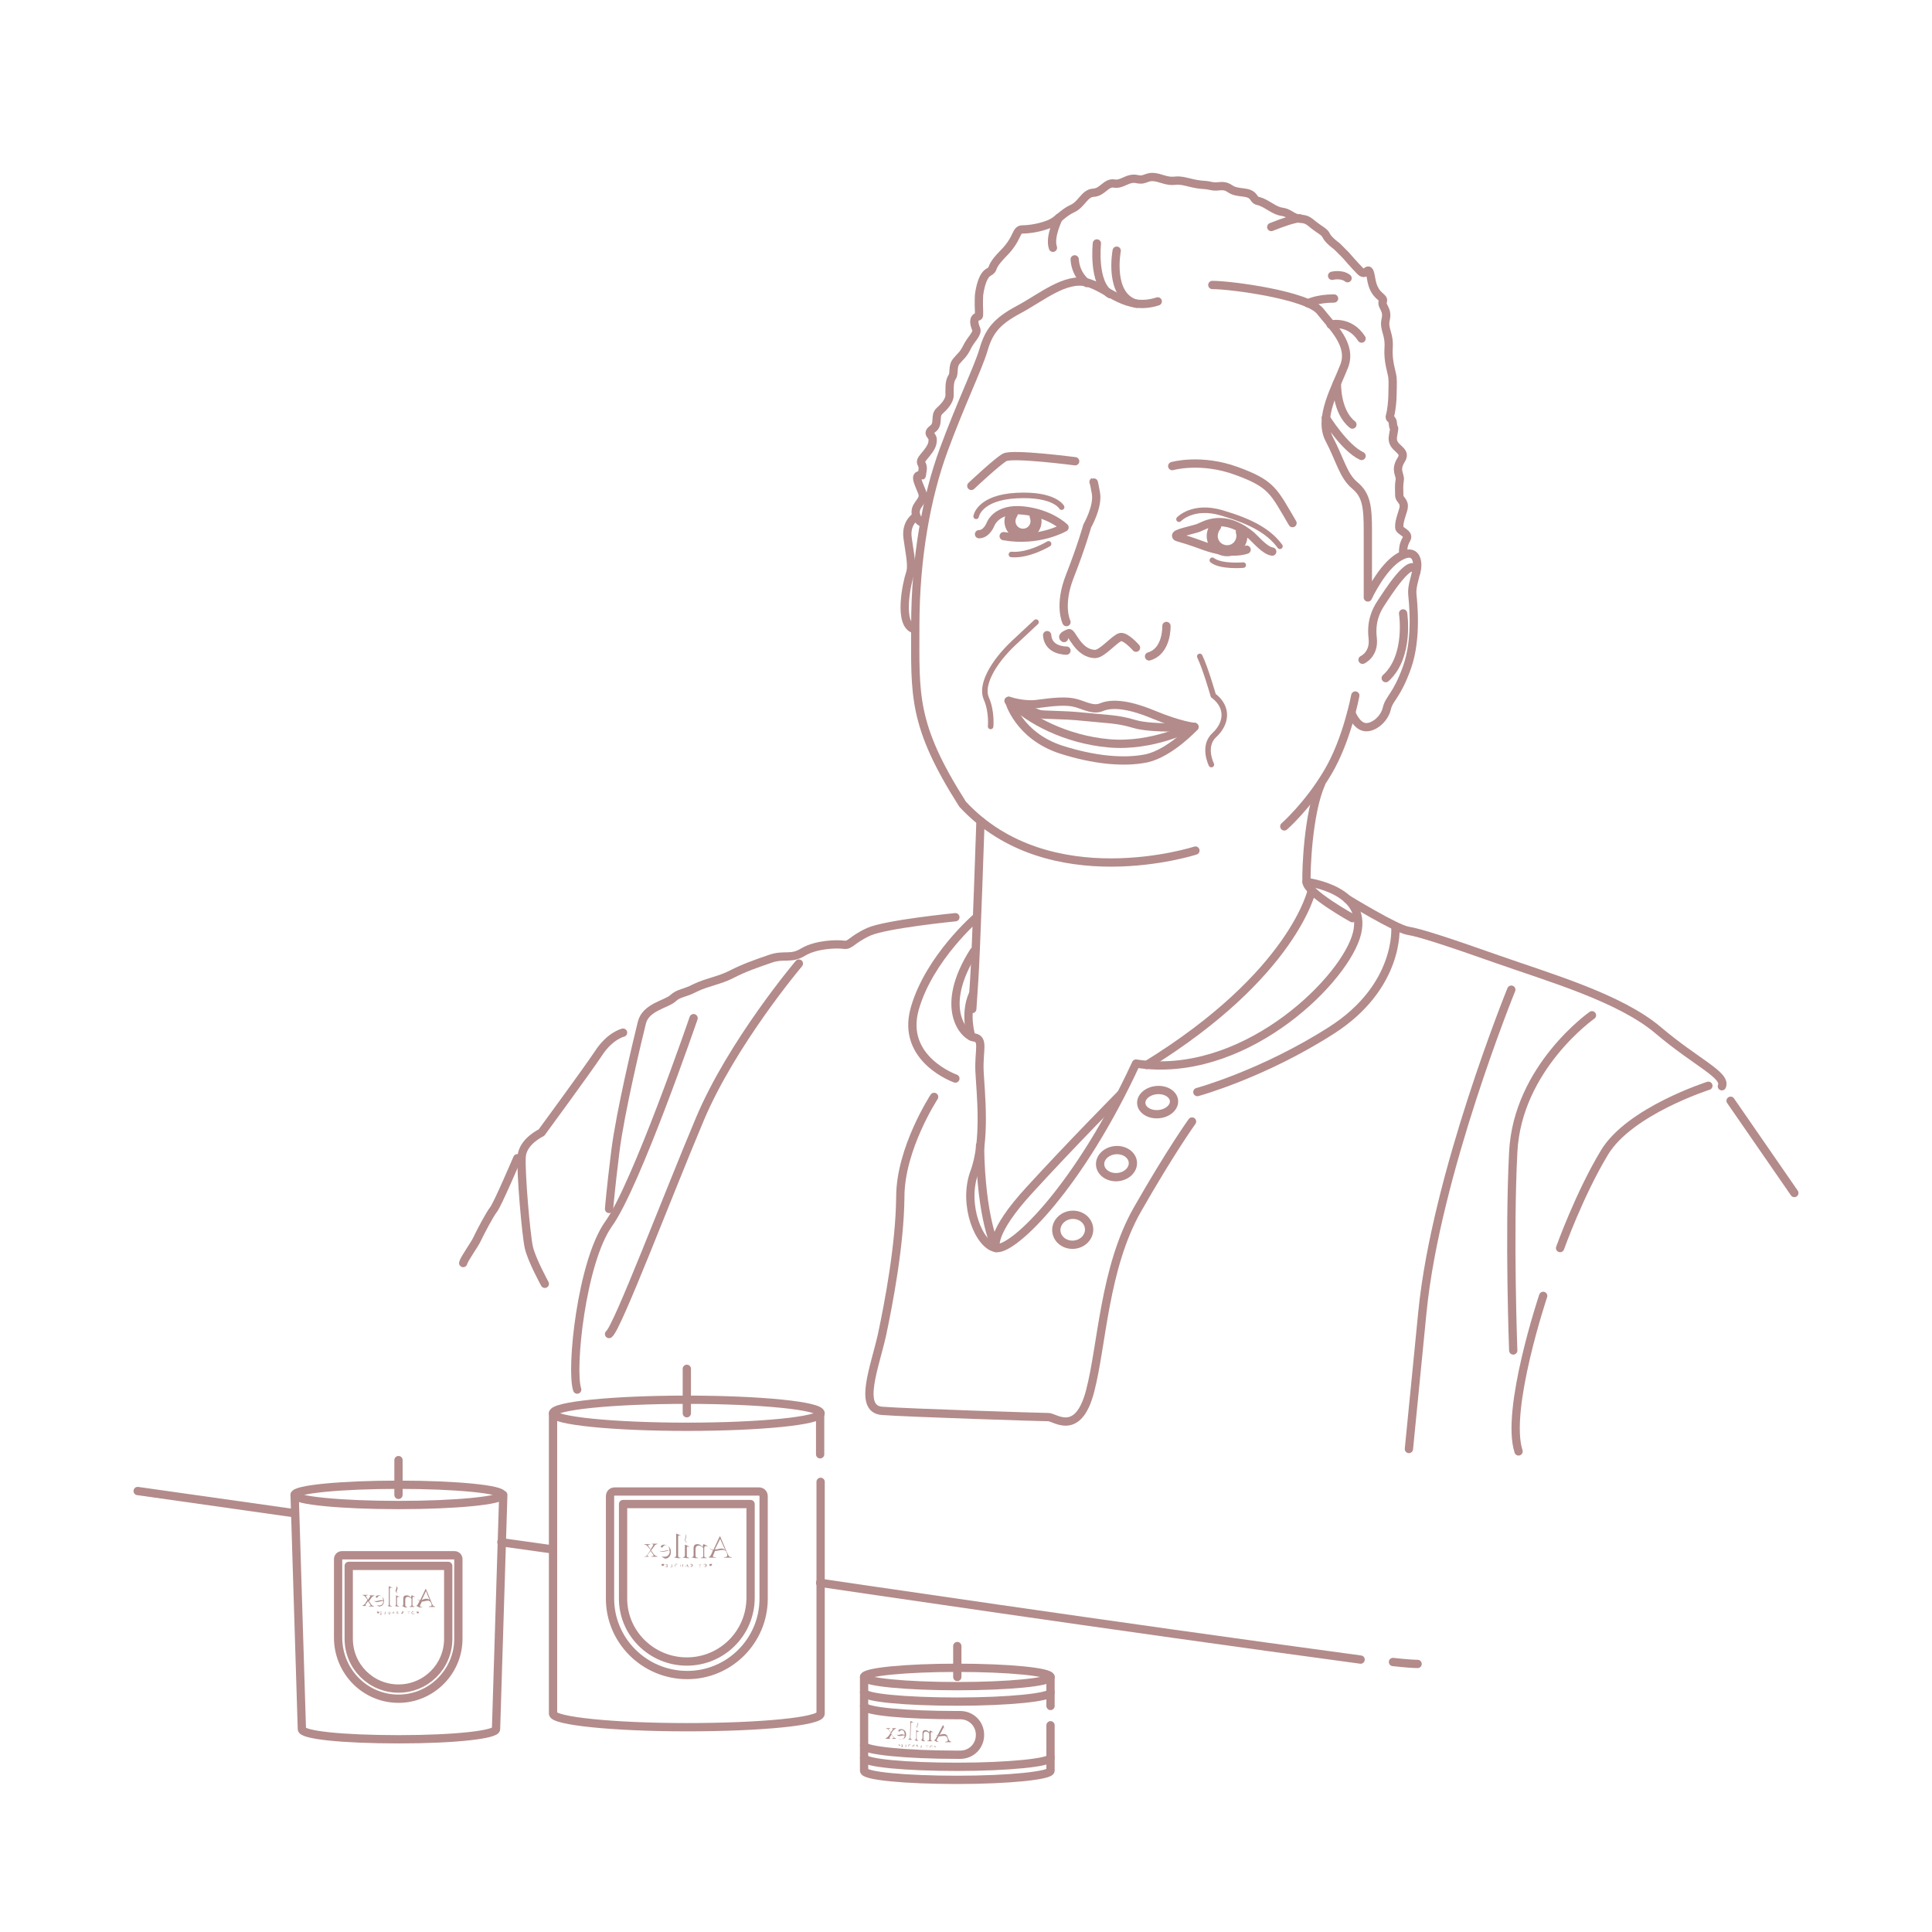 <?xml version="1.0" encoding="UTF-8"?> <svg xmlns="http://www.w3.org/2000/svg" width="350" height="350" viewBox="0 0 350 350" fill="none"> <path d="M211.312 113.4C211.312 113.4 211.487 117.95 208.162 118.913" stroke="#B38B8A" stroke-width="1.5" stroke-miterlimit="10" stroke-linecap="round" stroke-linejoin="round"></path> <path d="M205.8 117.338C205.8 117.338 203.963 115.237 203 115.412C202.038 115.587 199.763 118.388 198.45 118.475C195.3 118.475 194.163 114.45 193.638 114.712C193.638 114.712 192.15 115.238 192.763 115.588" stroke="#B38B8A" stroke-width="1.5" stroke-miterlimit="10" stroke-linecap="round" stroke-linejoin="round"></path> <path d="M193.2 117.862C193.2 117.862 189.875 117.95 189.7 115.062" stroke="#B38B8A" stroke-width="1.5" stroke-miterlimit="10" stroke-linecap="round" stroke-linejoin="round"></path> <path d="M193.2 112.7C193.2 112.7 191.713 109.725 193.813 104.387C195.913 99.05 196.963 95.287 196.963 95.287C196.963 95.287 198.975 91.787 198.537 89.338C198.1 86.888 198.1 87.325 198.1 87.325" stroke="#B38B8A" stroke-width="1.5" stroke-miterlimit="10" stroke-linecap="round" stroke-linejoin="round"></path> <path d="M187.513 93.45C187.6 93.712 187.688 94.062 187.688 94.412C187.688 95.725 186.638 96.775 185.325 96.775C184.013 96.775 182.963 95.725 182.963 94.412C182.963 93.887 183.138 93.45 183.4 93.013" stroke="#B38B8A" stroke-width="2" stroke-miterlimit="10" stroke-linecap="round" stroke-linejoin="round"></path> <path d="M224.875 96.337C224.963 96.687 225.05 97.037 224.963 97.387C224.788 98.875 223.475 99.925 221.988 99.75C220.5 99.575 219.45 98.262 219.625 96.775C219.713 96.25 219.888 95.725 220.238 95.287" stroke="#B38B8A" stroke-width="2" stroke-miterlimit="10" stroke-linecap="round" stroke-linejoin="round"></path> <path d="M181.825 97.125C188.212 98.263 192.85 95.55 192.85 95.55C192.85 95.55 190.312 93.013 185.412 92.487C180.512 91.963 179.462 94.938 179.462 94.938C179.462 94.938 178.762 96.775 177.362 96.775" stroke="#B38B8A" stroke-width="1.5" stroke-miterlimit="10" stroke-linecap="round" stroke-linejoin="round"></path> <path d="M176.837 93.538C176.837 93.538 177.362 90.125 184.187 89.775C191.012 89.425 192.325 91.875 192.325 91.875" stroke="#B38B8A" stroke-miterlimit="10" stroke-linecap="round" stroke-linejoin="round"></path> <path d="M213.588 94.062C213.588 94.062 216.125 91.35 221.375 92.925C226.713 94.5 229.863 96.25 231.875 98.963" stroke="#B38B8A" stroke-miterlimit="10" stroke-linecap="round" stroke-linejoin="round"></path> <path d="M225.837 99.575C225.837 99.575 223.037 100.712 218.05 98.875C213.062 97.037 213.15 97.475 213.062 97.037C212.975 96.6 215.775 96.075 217.087 95.637C218.225 95.2 221.637 92.837 226.712 97.037C227.5 97.737 229.162 99.75 230.475 99.925" stroke="#B38B8A" stroke-width="1.5" stroke-miterlimit="10" stroke-linecap="round" stroke-linejoin="round"></path> <path d="M212.363 84.438C212.363 84.438 217.525 82.95 224 85.312C230.475 87.675 230.738 88.987 234.15 94.763" stroke="#B38B8A" stroke-width="1.5" stroke-miterlimit="10" stroke-linecap="round" stroke-linejoin="round"></path> <path d="M194.775 83.562C194.775 83.562 183.4 82.075 182 82.862C180.6 83.65 175.963 88.025 175.963 88.025" stroke="#B38B8A" stroke-width="1.5" stroke-miterlimit="10" stroke-linecap="round" stroke-linejoin="round"></path> <path d="M216.387 131.688C216.387 131.688 213.937 131.513 208.862 129.413C203.787 127.313 201.075 127.488 199.587 128.1C198.1 128.713 196.787 127.925 195.037 127.4C193.287 126.875 190.837 127.138 188.212 127.488C185.587 127.925 182.787 126.963 182.787 126.963C182.787 126.963 184.45 133.263 192.237 135.8C198.012 137.638 203.437 138.25 207.725 137.375C212.012 136.413 216.387 131.688 216.387 131.688Z" stroke="#B38B8A" stroke-width="1.5" stroke-miterlimit="10" stroke-linecap="round" stroke-linejoin="round"></path> <path d="M219.45 138.512C219.45 138.512 217.788 135.187 219.975 133.175C222.163 131.162 222.688 128.187 219.8 126C219.8 126 218.4 121.1 217.35 118.912" stroke="#B38B8A" stroke-miterlimit="10" stroke-linecap="round" stroke-linejoin="round"></path> <path d="M179.462 131.6C179.462 131.6 179.725 128.887 178.675 126.525C177.625 124.162 179.812 120.05 183.75 116.375C187.688 112.7 187.688 112.7 187.688 112.7" stroke="#B38B8A" stroke-miterlimit="10" stroke-linecap="round" stroke-linejoin="round"></path> <path d="M216.387 131.688C216.387 131.688 208.775 132.125 205.537 131.163C202.387 130.2 200.462 130.288 196.35 129.85C192.237 129.413 188.912 129.588 188.212 129.325C187.512 129.15 182.7 126.963 182.7 126.963" stroke="#B38B8A" stroke-width="1.5" stroke-miterlimit="10" stroke-linecap="round" stroke-linejoin="round"></path> <path d="M215.775 131.687C215.775 131.687 208.775 135.362 200.9 134.662C193.025 133.962 186.463 130.375 183.138 127.137" stroke="#B38B8A" stroke-width="1.5" stroke-miterlimit="10" stroke-linecap="round" stroke-linejoin="round"></path> <path d="M216.562 154.088C216.562 154.088 190.137 162.663 174.387 145.688C165.2 131.25 165.812 125.913 165.812 113.4C165.812 100.888 167.912 89.775 170.975 81.463C174.037 73.15 177.187 66.675 178.15 63.438C179.112 60.112 180.425 58.275 184.537 56.087C188.65 53.9 193.025 50.138 196.962 51.188C200.9 52.325 204.05 56.438 209.737 54.6" stroke="#B38B8A" stroke-width="1.5" stroke-miterlimit="10" stroke-linecap="round" stroke-linejoin="round"></path> <path d="M166.862 94.588C166.075 94.15 165.462 92.75 166.25 91.612C166.95 90.475 167.562 90.213 166.862 88.725C166.25 87.237 165.812 86.275 166.512 86.1C167.212 85.925 166.862 86.713 167.125 85.225C167.387 83.737 166.162 84.088 167.475 82.6C168.787 81.025 168.962 80.5 168.962 79.625C168.962 78.75 167.737 78.662 168.962 77.7C170.187 76.825 169.225 75.338 170.187 74.463C171.062 73.675 172.025 72.625 172.025 71.575C172.025 70.525 171.937 69.125 172.462 68.338C172.987 67.638 172.462 66.412 173.25 65.45C174.037 64.487 174.475 64.312 175.175 62.913C175.875 61.425 177.187 60.462 176.837 59.587C176.487 58.8 176.312 57.837 176.837 57.487C177.362 57.138 177.362 57.663 177.362 56.35C177.275 55.038 177.362 53.462 177.362 53.462C177.362 53.462 177.712 50.138 179.025 49.35C180.425 48.562 178.937 48.825 181.737 45.938C184.537 43.138 183.925 41.562 185.237 41.562C186.55 41.562 188.562 41.212 190.05 40.6C191.625 39.987 192.5 38.587 194.25 37.8C196 37.013 196.437 35 198.1 34.913C199.762 34.825 200.375 32.987 201.862 33.25C203.35 33.513 204.312 32.025 206.062 32.462C207.812 32.812 207.637 31.5 210.35 32.375C213.062 33.25 212.45 32.288 215.162 32.987C217.875 33.688 217.875 33.337 219.362 33.688C220.85 34.038 221.462 33.25 222.862 34.212C224.262 35.175 226.187 34.475 227.062 35.7C227.937 36.925 227.412 35.788 229.95 37.362C232.487 38.938 232.05 37.888 233.887 39.025C235.725 40.163 235.987 39.112 237.562 40.425C239.137 41.737 239.925 41.913 240.275 42.7C240.625 43.487 242.2 44.625 242.2 44.625L243.775 46.2C243.775 46.2 245.437 48.125 246.487 49.175C247.625 50.312 247.887 47.337 248.412 50.575C248.937 53.812 250.862 53.725 250.512 54.6C250.162 55.475 251.475 56 251.037 57.837C250.6 59.675 251.737 60.375 251.562 63C251.387 65.537 252.175 67.463 252.262 68.425C252.35 69.388 252.262 70.7 252.262 71.575C252.262 72.45 252.087 74.375 251.825 75.25C251.562 76.125 252.262 75.513 252.35 76.825C252.437 78.138 252.787 76.65 252.35 79.013C251.912 81.375 255.062 81.375 253.837 83.3C252.612 85.225 253.75 86.013 253.575 86.975C253.4 87.938 253.487 88.638 253.487 89.688C253.487 90.737 254.8 90.737 254.1 92.662C253.487 94.588 253.487 94.85 253.487 95.55C253.487 96.25 255.412 96.6 254.8 97.65C254.187 98.7 254.187 99.575 254.187 99.925" stroke="#B38B8A" stroke-width="1.5" stroke-miterlimit="10" stroke-linecap="round" stroke-linejoin="round"></path> <path d="M219.625 51.625C223.037 51.625 236.775 53.462 239.137 56.35C241.412 59.237 245 62.475 243.512 66.325C242.025 70.175 238.787 75.688 240.8 79.537C242.812 83.388 243.337 86.188 245.437 87.938C247.537 89.688 247.8 91.787 247.8 96.162C247.8 100.538 247.8 108.237 247.8 108.237C247.8 108.237 250.337 102.725 253.487 100.888C256.637 99.05 256.987 101.85 256.637 103.337C256.287 104.825 255.762 106.313 255.85 107.538C255.937 108.763 256.812 115.5 254.887 120.925C252.962 126.262 251.65 126.438 251.212 128.45C250.687 130.463 248.587 132.038 247.1 131.688C245.612 131.337 244.825 129.15 244.825 129.15" stroke="#B38B8A" stroke-width="1.5" stroke-miterlimit="10" stroke-linecap="round" stroke-linejoin="round"></path> <path d="M245.525 126C245.525 126 244.038 134.05 240.538 139.912C237.038 145.862 232.663 149.713 232.663 149.713" stroke="#B38B8A" stroke-width="1.5" stroke-miterlimit="10" stroke-linecap="round" stroke-linejoin="round"></path> <path d="M245 166.337C245 166.337 236.775 161.787 236.688 159.775C236.6 157.762 236.95 147.437 239.313 142.012" stroke="#B38B8A" stroke-width="1.5" stroke-miterlimit="10" stroke-linecap="round" stroke-linejoin="round"></path> <path d="M177.625 148.75C177.625 148.75 176.838 172.288 176.488 177.538C176.138 182.788 176.138 182.788 176.138 182.788" stroke="#B38B8A" stroke-width="1.5" stroke-miterlimit="10" stroke-linecap="round" stroke-linejoin="round"></path> <path d="M246.838 119.525C246.838 119.525 249.025 118.562 248.675 115.587C248.325 112.612 249.288 110.6 250.163 109.287C251.038 107.975 255.938 100.1 256.55 103.687" stroke="#B38B8A" stroke-width="1.5" stroke-miterlimit="10" stroke-linecap="round" stroke-linejoin="round"></path> <path d="M254.187 111.125C254.187 111.125 255.412 118.912 251.037 122.85" stroke="#B38B8A" stroke-width="1.5" stroke-miterlimit="10" stroke-linecap="round" stroke-linejoin="round"></path> <path d="M165.987 93.537C165.987 93.537 164.062 94.587 164.412 97.387C164.762 100.187 165.375 102.462 164.85 103.95C164.325 105.437 162.575 113.312 165.725 114.012" stroke="#B38B8A" stroke-width="1.5" stroke-miterlimit="10" stroke-linecap="round" stroke-linejoin="round"></path> <path d="M236.95 54.95C236.95 54.95 238.525 54.075 241.675 54.075" stroke="#B38B8A" stroke-width="1.5" stroke-miterlimit="10" stroke-linecap="round" stroke-linejoin="round"></path> <path d="M241.062 58.8C241.062 58.8 244.475 57.925 246.662 61.337" stroke="#B38B8A" stroke-width="1.5" stroke-miterlimit="10" stroke-linecap="round" stroke-linejoin="round"></path> <path d="M242.2 69.475C242.2 69.475 242.025 74.55 245 76.912" stroke="#B38B8A" stroke-width="1.5" stroke-miterlimit="10" stroke-linecap="round" stroke-linejoin="round"></path> <path d="M240.187 75.688C240.187 75.688 243.6 81.2 246.662 82.6" stroke="#B38B8A" stroke-width="1.5" stroke-miterlimit="10" stroke-linecap="round" stroke-linejoin="round"></path> <path d="M230.3 41.125C232.488 40.25 234.588 39.55 235.463 39.55" stroke="#B38B8A" stroke-width="1.5" stroke-miterlimit="10" stroke-linecap="round" stroke-linejoin="round"></path> <path d="M241.325 49.963C241.325 49.963 242.988 49.525 244.125 50.4" stroke="#B38B8A" stroke-width="1.5" stroke-miterlimit="10" stroke-linecap="round" stroke-linejoin="round"></path> <path d="M196.875 51.275C196.875 51.275 194.863 49.875 194.688 46.987" stroke="#B38B8A" stroke-width="1.5" stroke-miterlimit="10" stroke-linecap="round" stroke-linejoin="round"></path> <path d="M191.8 39.463C191.8 39.463 190.05 42.875 190.75 44.888" stroke="#B38B8A" stroke-width="1.5" stroke-miterlimit="10" stroke-linecap="round" stroke-linejoin="round"></path> <path d="M225.225 102.375C225.225 102.375 221.2 102.725 219.625 101.5" stroke="#B38B8A" stroke-miterlimit="10" stroke-linecap="round" stroke-linejoin="round"></path> <path d="M189.963 98.525C189.963 98.525 186.375 100.713 183.225 100.45" stroke="#B38B8A" stroke-miterlimit="10" stroke-linecap="round" stroke-linejoin="round"></path> <path d="M198.712 44.1C198.712 44.1 197.925 51.275 201.075 53.287" stroke="#B38B8A" stroke-width="1.5" stroke-miterlimit="10" stroke-linecap="round" stroke-linejoin="round"></path> <path d="M202.3 45.412C202.3 45.412 200.725 53.637 205.887 55.037" stroke="#B38B8A" stroke-width="1.5" stroke-miterlimit="10" stroke-linecap="round" stroke-linejoin="round"></path> <path d="M236.688 159.775C236.688 159.775 248.5 161.175 245.613 169.838C242.725 178.5 224.788 195.65 205.8 192.675C195.475 214.988 183.663 226.45 180.513 226.1C177.363 225.75 174.388 218.225 176.488 212.45C178.675 206.675 177.625 197.838 177.45 194.075C177.275 190.313 178.325 188.213 176.488 187.95C174.65 187.688 169.925 182.613 176.4 172.375" stroke="#B38B8A" stroke-width="1.5" stroke-miterlimit="10" stroke-linecap="round" stroke-linejoin="round"></path> <path d="M173.075 195.387C173.075 195.387 163.1 191.887 165.725 182.7C168.35 173.512 176.925 166.162 176.925 166.162" stroke="#B38B8A" stroke-width="1.5" stroke-miterlimit="10" stroke-linecap="round" stroke-linejoin="round"></path> <path d="M252.787 168C252.787 168 253.662 178.675 241.237 186.637C228.812 194.6 216.912 197.837 216.912 197.837" stroke="#B38B8A" stroke-width="1.5" stroke-miterlimit="10" stroke-linecap="round" stroke-linejoin="round"></path> <path d="M244.037 162.838C244.037 162.838 252.875 168.263 255.062 168.613C257.25 168.963 262.325 170.625 271.512 173.863C280.7 177.1 293.475 180.775 300.387 186.638C307.3 192.5 312.812 194.775 311.937 196.788" stroke="#B38B8A" stroke-width="1.5" stroke-miterlimit="10" stroke-linecap="round" stroke-linejoin="round"></path> <path d="M309.488 196.7C309.488 196.7 295.225 201.25 290.675 208.775C286.125 216.3 282.625 226.1 282.625 226.1" stroke="#B38B8A" stroke-width="1.5" stroke-miterlimit="10" stroke-linecap="round" stroke-linejoin="round"></path> <path d="M288.4 183.925C288.4 183.925 274.925 193.375 274.138 208.688C273.35 224 274.138 244.65 274.138 244.65" stroke="#B38B8A" stroke-width="1.5" stroke-miterlimit="10" stroke-linecap="round" stroke-linejoin="round"></path> <path d="M169.225 198.713C169.225 198.713 163.1 208.075 163.1 216.825C163.012 225.575 161 236.075 159.775 241.85C158.462 247.713 155.4 255.238 159.775 255.588C164.15 255.938 188.825 256.725 189.962 256.725C191.1 256.725 195.3 260.4 197.487 252C199.675 243.6 200.025 229.688 206.062 219.1C212.1 208.513 215.95 203.175 215.95 203.175" stroke="#B38B8A" stroke-width="1.5" stroke-miterlimit="10" stroke-linecap="round" stroke-linejoin="round"></path> <path d="M206.753 199.918C206.648 198.715 207.89 197.623 209.526 197.481C211.163 197.338 212.575 198.197 212.68 199.401C212.785 200.605 211.544 201.696 209.907 201.839C208.27 201.982 206.858 201.122 206.753 199.918Z" stroke="#B38B8A" stroke-width="1.5" stroke-miterlimit="10" stroke-linecap="round" stroke-linejoin="round"></path> <path d="M199.301 211.061C199.183 209.713 200.415 208.505 202.052 208.362C203.689 208.219 205.111 209.196 205.228 210.544C205.346 211.892 204.115 213.1 202.478 213.243C200.841 213.386 199.419 212.409 199.301 211.061Z" stroke="#B38B8A" stroke-width="1.5" stroke-miterlimit="10" stroke-linecap="round" stroke-linejoin="round"></path> <path d="M191.37 223.044C191.239 221.552 192.461 220.226 194.097 220.083C195.734 219.94 197.167 221.034 197.297 222.527C197.427 224.019 196.206 225.345 194.569 225.487C192.932 225.63 191.5 224.536 191.37 223.044Z" stroke="#B38B8A" stroke-width="1.5" stroke-miterlimit="10" stroke-linecap="round" stroke-linejoin="round"></path> <path d="M173.075 166.162C173.075 166.162 160.65 167.387 157.413 168.787C154.175 170.275 154.088 171.325 152.863 171.15C151.55 170.975 147.875 171.062 145.513 172.462C143.238 173.862 142.1 172.812 139.563 173.687C137.025 174.562 134.75 175.35 132.563 176.487C130.375 177.625 128.188 177.887 126 178.937C123.813 180.075 123.025 179.812 121.888 180.862C120.75 181.912 116.988 182.437 116.288 185.237C115.588 188.037 112.35 201.512 111.475 208.6C110.6 215.6 110.338 219.012 110.338 219.012" stroke="#B38B8A" stroke-width="1.5" stroke-miterlimit="10" stroke-linecap="round" stroke-linejoin="round"></path> <path d="M144.725 174.562C144.725 174.562 132.65 188.825 126.787 202.737C120.925 216.65 111.825 240.625 110.337 241.675" stroke="#B38B8A" stroke-width="1.5" stroke-miterlimit="10" stroke-linecap="round" stroke-linejoin="round"></path> <path d="M125.65 184.45C125.65 184.45 115.238 214.812 110.25 221.725C105.35 228.637 103.338 248.062 104.563 251.737" stroke="#B38B8A" stroke-width="1.5" stroke-miterlimit="10" stroke-linecap="round" stroke-linejoin="round"></path> <path d="M112.875 187.075C112.875 187.075 110.512 187.6 108.412 190.837C106.312 193.987 98.088 205.187 98.088 205.187C98.088 205.187 94.675 206.762 94.5 209.562C94.325 212.362 95.287 223.737 95.812 226.012C96.338 228.287 98.7 232.575 98.7 232.575" stroke="#B38B8A" stroke-width="1.5" stroke-miterlimit="10" stroke-linecap="round" stroke-linejoin="round"></path> <path d="M93.713 209.825C93.713 209.825 90.125 218.225 89.425 219.1C88.725 219.975 86.975 223.3 86.45 224.437C85.925 225.575 84.088 228.025 83.912 228.812" stroke="#B38B8A" stroke-width="1.5" stroke-miterlimit="10" stroke-linecap="round" stroke-linejoin="round"></path> <path d="M237.65 161.262C237.65 161.262 234.413 176.487 207.725 192.937" stroke="#B38B8A" stroke-width="1.5" stroke-miterlimit="10" stroke-linecap="round" stroke-linejoin="round"></path> <path d="M203 198.275C203 198.275 194.163 207.2 186.638 215.425C179.112 223.563 180.425 226.1 180.425 226.1C180.425 226.1 177.712 220.938 177.537 207.55" stroke="#B38B8A" stroke-width="1.5" stroke-miterlimit="10" stroke-linecap="round" stroke-linejoin="round"></path> <path d="M175.962 187.775C175.962 187.775 174.65 183.75 176.225 180.162" stroke="#B38B8A" stroke-width="1.5" stroke-miterlimit="10" stroke-linecap="round" stroke-linejoin="round"></path> <path d="M313.513 199.412L325.062 216.125" stroke="#B38B8A" stroke-width="1.5" stroke-miterlimit="10" stroke-linecap="round" stroke-linejoin="round"></path> <path d="M279.562 234.762C279.562 234.762 272.65 255.412 275.1 262.937" stroke="#B38B8A" stroke-width="1.5" stroke-miterlimit="10" stroke-linecap="round" stroke-linejoin="round"></path> <path d="M273.787 179.287C273.787 179.287 260.137 212.8 257.687 237.65C255.237 262.5 255.237 262.5 255.237 262.5" stroke="#B38B8A" stroke-width="1.5" stroke-miterlimit="10" stroke-linecap="round" stroke-linejoin="round"></path> <path d="M124.425 258.475C111.039 258.475 100.187 257.378 100.187 256.025C100.187 254.672 111.039 253.575 124.425 253.575C137.811 253.575 148.662 254.672 148.662 256.025C148.662 257.378 137.811 258.475 124.425 258.475Z" stroke="#B38B8A" stroke-width="1.5" stroke-miterlimit="10" stroke-linecap="round" stroke-linejoin="round"></path> <path d="M100.187 256.025V310.45C100.187 311.763 111.037 312.9 124.425 312.9C137.812 312.9 148.662 311.85 148.662 310.45V268.45" stroke="#B38B8A" stroke-width="1.5" stroke-miterlimit="10" stroke-linecap="round" stroke-linejoin="round"></path> <path d="M148.575 263.463V256.025" stroke="#B38B8A" stroke-width="1.5" stroke-miterlimit="10" stroke-linecap="round" stroke-linejoin="round"></path> <path d="M124.425 256.025V247.975" stroke="#B38B8A" stroke-width="1.5" stroke-miterlimit="10" stroke-linecap="round" stroke-linejoin="round"></path> <path d="M124.513 303.45C132.125 303.45 138.338 297.237 138.338 289.625V271.075C138.338 270.55 137.988 270.2 137.463 270.2H111.388C110.863 270.2 110.513 270.55 110.513 271.075V289.45C110.425 297.15 116.725 303.45 124.513 303.45Z" stroke="#B38B8A" stroke-width="1.5" stroke-miterlimit="10" stroke-linecap="round" stroke-linejoin="round"></path> <path d="M124.425 301C130.812 301 135.975 295.837 135.975 289.45V272.475H112.875V289.45C112.787 295.837 118.037 301 124.425 301Z" stroke="#B38B8A" stroke-width="1.5" stroke-miterlimit="10" stroke-linecap="round" stroke-linejoin="round"></path> <path d="M173.425 305.462C164.098 305.462 156.537 304.718 156.537 303.8C156.537 302.882 164.098 302.137 173.425 302.137C182.752 302.137 190.312 302.882 190.312 303.8C190.312 304.718 182.752 305.462 173.425 305.462Z" stroke="#B38B8A" stroke-width="1.5" stroke-miterlimit="10" stroke-linecap="round" stroke-linejoin="round"></path> <path d="M156.537 306.6C156.537 307.562 164.062 308.262 173.425 308.262C182.787 308.262 190.312 307.475 190.312 306.6" stroke="#B38B8A" stroke-width="1.5" stroke-miterlimit="10" stroke-linecap="round" stroke-linejoin="round"></path> <path d="M156.537 318.412C156.537 319.375 164.062 320.075 173.425 320.075C182.787 320.075 190.312 319.287 190.312 318.412" stroke="#B38B8A" stroke-width="1.5" stroke-miterlimit="10" stroke-linecap="round" stroke-linejoin="round"></path> <path d="M156.537 309.05C156.537 310.013 164.062 310.713 173.425 310.713H173.95C175.962 310.713 177.537 312.288 177.537 314.3C177.537 316.313 175.962 317.888 173.95 317.888H173.425C164.062 317.888 156.537 317.1 156.537 316.225" stroke="#B38B8A" stroke-width="1.5" stroke-miterlimit="10" stroke-linecap="round" stroke-linejoin="round"></path> <path d="M156.537 303.8V320.775C156.537 321.738 164.062 322.438 173.425 322.438C182.787 322.438 190.312 321.65 190.312 320.775V312.55" stroke="#B38B8A" stroke-width="1.5" stroke-miterlimit="10" stroke-linecap="round" stroke-linejoin="round"></path> <path d="M190.312 309.05V303.8" stroke="#B38B8A" stroke-width="1.5" stroke-miterlimit="10" stroke-linecap="round" stroke-linejoin="round"></path> <path d="M173.425 303.8V298.2" stroke="#B38B8A" stroke-width="1.5" stroke-miterlimit="10" stroke-linecap="round" stroke-linejoin="round"></path> <path d="M72.188 272.65C61.798 272.65 53.375 271.827 53.375 270.812C53.375 269.798 61.798 268.975 72.188 268.975C82.577 268.975 91 269.798 91 270.812C91 271.827 82.577 272.65 72.188 272.65Z" stroke="#B38B8A" stroke-width="1.5" stroke-miterlimit="10" stroke-linecap="round" stroke-linejoin="round"></path> <path d="M53.375 270.812L54.688 313.25C54.688 314.3 61.862 315.087 72.275 315.087C82.688 315.087 89.862 314.212 89.862 313.25L91.175 270.812" stroke="#B38B8A" stroke-width="1.5" stroke-miterlimit="10" stroke-linecap="round" stroke-linejoin="round"></path> <path d="M72.188 270.812V264.512" stroke="#B38B8A" stroke-width="1.5" stroke-miterlimit="10" stroke-linecap="round" stroke-linejoin="round"></path> <path d="M72.188 307.738C78.138 307.738 83.037 302.838 83.037 296.888V282.45C83.037 282.1 82.775 281.75 82.338 281.75H61.95C61.6 281.75 61.25 282.012 61.25 282.45V296.8C61.337 302.925 66.237 307.738 72.188 307.738Z" stroke="#B38B8A" stroke-width="1.5" stroke-miterlimit="10" stroke-linecap="round" stroke-linejoin="round"></path> <path d="M72.188 305.9C77.175 305.9 81.2 301.875 81.2 296.888V283.675H63.175V296.888C63.175 301.875 67.2 305.9 72.188 305.9Z" stroke="#B38B8A" stroke-width="1.5" stroke-miterlimit="10" stroke-linecap="round" stroke-linejoin="round"></path> <path d="M246.488 300.65C202.3 294.7 148.575 286.738 148.575 286.738" stroke="#B38B8A" stroke-width="1.5" stroke-miterlimit="10" stroke-linecap="round" stroke-linejoin="round"></path> <path d="M256.812 301.438C256.2 301.438 254.713 301.35 252.35 301.088" stroke="#B38B8A" stroke-width="1.5" stroke-miterlimit="10" stroke-linecap="round" stroke-linejoin="round"></path> <path d="M53.375 274.138L24.938 270.113" stroke="#B38B8A" stroke-width="1.5" stroke-miterlimit="10" stroke-linecap="round" stroke-linejoin="round"></path> <path d="M100.188 280.7L90.825 279.387" stroke="#B38B8A" stroke-width="1.5" stroke-miterlimit="10" stroke-linecap="round" stroke-linejoin="round"></path> <path d="M128.45 283.412C128.537 283.412 128.537 283.412 128.45 283.412C128.537 283.412 128.537 283.412 128.45 283.412C128.537 283.412 128.537 283.412 128.45 283.412C128.537 283.412 128.537 283.412 128.45 283.412C128.537 283.412 128.537 283.412 128.537 283.412C128.537 283.412 128.537 283.412 128.625 283.412C128.625 283.412 128.625 283.412 128.712 283.412C128.712 283.412 128.712 283.412 128.625 283.412C128.625 283.412 128.625 283.412 128.537 283.412C128.537 283.412 128.537 283.412 128.537 283.5V283.587C128.537 283.587 128.537 283.587 128.537 283.675C128.537 283.675 128.537 283.675 128.625 283.675H128.712H128.8C128.8 283.675 128.887 283.675 128.887 283.587C128.887 283.587 128.887 283.587 128.8 283.587C128.8 283.587 128.8 283.587 128.887 283.587C128.975 283.587 128.887 283.587 128.975 283.587C128.975 283.587 128.975 283.587 128.975 283.5C128.975 283.5 128.975 283.5 128.975 283.412C128.975 283.412 128.975 283.412 128.975 283.325C128.975 283.325 128.975 283.325 128.887 283.325H128.8C128.625 283.325 128.537 283.325 128.45 283.412C128.537 283.325 128.537 283.412 128.45 283.412Z" fill="#AD8D8B"></path> <path d="M127.487 283.587V283.675C127.487 283.675 127.487 283.762 127.575 283.762L127.662 283.85H127.75H127.837C127.837 283.85 127.925 283.85 127.925 283.762C127.925 283.762 127.925 283.675 128.012 283.675V283.587V283.5C128.012 283.5 128.012 283.412 127.925 283.412L127.837 283.325H127.75H127.662C127.662 283.325 127.575 283.325 127.575 283.412C127.575 283.412 127.575 283.5 127.487 283.5V283.587ZM127.487 283.587V283.5V283.412C127.487 283.412 127.487 283.412 127.575 283.412H127.662H127.75H127.837C127.837 283.412 127.837 283.412 127.837 283.5V283.587V283.675V283.762C127.837 283.762 127.837 283.762 127.75 283.762H127.662H127.575H127.487C127.487 283.762 127.487 283.762 127.487 283.675C127.575 283.675 127.487 283.675 127.487 283.587Z" fill="#AD8D8B"></path> <path d="M126.788 283.675V283.937H126.875L126.788 283.675L127.05 283.325H126.963L126.875 283.5C126.788 283.587 126.788 283.587 126.788 283.675C126.788 283.587 126.788 283.587 126.788 283.675C126.788 283.587 126.788 283.587 126.788 283.675C126.788 283.587 126.788 283.587 126.788 283.587L126.7 283.412H126.613L126.788 283.675Z" fill="#AD8D8B"></path> <path d="M125.125 283.762C125.125 283.85 125.125 283.85 125.125 283.85H125.212H125.3C125.3 283.85 125.387 283.85 125.387 283.762C125.387 283.762 125.387 283.675 125.475 283.675V283.587V283.5C125.475 283.5 125.475 283.412 125.387 283.412L125.3 283.325H125.212H125.125C125.125 283.325 125.037 283.325 125.037 283.412C125.037 283.412 125.037 283.412 125.125 283.412H125.212H125.3C125.3 283.412 125.3 283.412 125.3 283.5V283.587V283.675V283.762C125.3 283.762 125.3 283.762 125.212 283.762H125.125C125.125 283.762 125.125 283.762 125.037 283.762C125.212 283.85 125.212 283.85 125.125 283.762C125.212 283.85 125.212 283.85 125.125 283.762C125.212 283.762 125.212 283.762 125.125 283.762Z" fill="#AD8D8B"></path> <path d="M124.162 283.938C124.25 283.938 124.25 283.938 124.162 283.938C124.25 283.85 124.25 283.85 124.162 283.938L124.337 283.763H124.6L124.687 283.938H124.775L124.512 283.413H124.425L124.162 283.938ZM124.337 283.675L124.425 283.413C124.425 283.413 124.425 283.413 124.425 283.5L124.512 283.763H124.337V283.675Z" fill="#AD8D8B"></path> <path d="M123.287 283.325V283.85L123.637 283.412V283.85H123.725V283.325L123.375 283.762L123.287 283.325Z" fill="#AD8D8B"></path> <path d="M122.238 283.587V283.675C122.238 283.675 122.238 283.762 122.325 283.762C122.325 283.762 122.413 283.762 122.413 283.85H122.5H122.675V283.325H122.5H122.413C122.413 283.325 122.325 283.325 122.325 283.412C122.325 283.412 122.325 283.5 122.238 283.5V283.587ZM122.325 283.587V283.5V283.412C122.325 283.412 122.325 283.412 122.413 283.412H122.5H122.675V283.85H122.5H122.413H122.325C122.325 283.85 122.325 283.85 122.325 283.762C122.325 283.675 122.325 283.675 122.325 283.587Z" fill="#AD8D8B"></path> <path d="M121.45 283.85L121.8 283.938V283.413H121.713V283.938H121.45V283.85Z" fill="#AD8D8B"></path> <path d="M120.575 283.85L120.925 283.938V283.413H120.575V283.5H120.838V283.675H120.663V283.763H120.838V283.938H120.575V283.85Z" fill="#AD8D8B"></path> <path d="M119.787 283.412C119.875 283.412 119.875 283.412 119.787 283.412C119.875 283.412 119.875 283.412 119.787 283.412C119.875 283.412 119.875 283.412 119.787 283.412C119.875 283.412 119.875 283.412 119.787 283.412C119.875 283.412 119.875 283.412 119.875 283.412C119.875 283.412 119.875 283.412 119.963 283.412C119.963 283.412 119.963 283.412 120.05 283.412C120.05 283.412 120.05 283.412 119.963 283.412C119.963 283.412 119.962 283.412 119.875 283.412C119.875 283.412 119.875 283.412 119.875 283.5V283.587C119.875 283.587 119.875 283.587 119.875 283.675C119.875 283.675 119.875 283.675 119.963 283.675H120.05H120.137C120.137 283.675 120.225 283.675 120.225 283.587C120.225 283.587 120.225 283.587 120.137 283.587C120.137 283.587 120.137 283.587 120.225 283.587C120.225 283.587 120.225 283.587 120.312 283.587C120.312 283.587 120.312 283.587 120.312 283.5C120.312 283.5 120.312 283.5 120.312 283.412C120.312 283.412 120.312 283.412 120.312 283.325C120.312 283.325 120.312 283.325 120.225 283.325H120.137C119.962 283.325 119.875 283.325 119.787 283.412C119.875 283.325 119.787 283.412 119.787 283.412Z" fill="#AD8D8B"></path> <path d="M122.062 282.1C122.412 282.1 122.5 282.012 122.5 281.662V277.812L123.287 278.162V278.25C123.2 278.162 123.025 278.162 123.025 278.162C122.85 278.162 122.85 278.25 122.85 278.6V281.75C122.85 282.1 122.937 282.187 123.287 282.187V282.275C123.112 282.275 122.937 282.275 122.762 282.275C122.412 282.187 122.237 282.187 122.062 282.1C122.062 282.187 122.062 282.1 122.062 282.1Z" fill="#AD8D8B"></path> <path d="M125.212 282.1C125.562 282.1 125.65 282.013 125.65 281.663V280.438C125.65 279.913 125.912 279.738 126.35 279.738C126.7 279.738 126.962 279.913 127.312 280.263C127.312 279.913 127.4 279.738 127.487 279.738L128.188 280.088V280.175C128.012 280.088 127.925 280.088 127.838 280.088C127.663 280.088 127.575 280.175 127.575 280.525V281.75C127.575 282.1 127.662 282.188 128.013 282.188V282.275C127.837 282.275 127.662 282.275 127.487 282.275C127.312 282.275 127.05 282.275 126.962 282.275V282.188C127.312 282.188 127.4 282.1 127.4 281.75V280.438C127.137 280.175 126.875 280 126.612 280C126.175 280 126 280.263 126 280.7V281.75C126 282.1 126.087 282.188 126.437 282.188V282.275C126.262 282.275 126.087 282.275 125.912 282.275C125.562 282.188 125.387 282.188 125.212 282.1C125.212 282.188 125.212 282.1 125.212 282.1Z" fill="#AD8D8B"></path> <path d="M116.725 282.013C116.9 282.013 117.163 281.925 117.338 281.575L117.863 280.788L117.425 280.263C117.163 279.913 116.988 279.825 116.725 279.825V279.738C116.9 279.738 116.988 279.738 117.163 279.738C117.425 279.738 117.6 279.738 117.775 279.738V279.825C117.338 279.825 117.338 279.913 117.513 280.175L117.863 280.7L118.3 280C118.388 279.825 118.388 279.738 118.125 279.738V279.65C118.3 279.65 118.475 279.65 118.738 279.65C118.825 279.65 119 279.65 119.088 279.65V279.738C118.913 279.738 118.65 279.825 118.475 280.175L117.95 280.875L118.388 281.488C118.563 281.75 118.825 281.925 119.088 281.925V282.013C118.913 282.013 118.825 282.013 118.65 282.013C118.388 282.013 118.213 282.013 118.038 282.013V281.925C118.475 281.925 118.475 281.75 118.3 281.575L117.863 280.963L117.338 281.663C117.25 281.838 117.25 281.925 117.513 281.925V282.013C117.338 282.013 117.163 282.013 116.9 282.013C116.988 282.1 116.813 282.1 116.725 282.013C116.725 282.1 116.725 282.013 116.725 282.013Z" fill="#AD8D8B"></path> <path d="M123.638 282.1C123.988 282.1 124.075 282.012 124.075 281.662V280.525C124.075 280.175 124.075 279.912 124.075 279.825L124.863 280.175V280.262C124.775 280.175 124.6 280.175 124.6 280.175C124.425 280.175 124.425 280.262 124.425 280.612V281.75C124.425 282.1 124.513 282.187 124.863 282.187V282.275C124.688 282.275 124.513 282.275 124.338 282.275C123.988 282.187 123.725 282.187 123.638 282.1C123.55 282.187 123.55 282.1 123.638 282.1Z" fill="#AD8D8B"></path> <path d="M124.425 279.475C124.25 279.388 124.075 279.212 124.075 278.95C124.075 278.775 124.25 278.425 124.25 278.162C124.25 277.987 124.163 277.9 123.988 277.812C124.338 277.988 124.338 278.163 124.338 278.25C124.338 278.513 124.163 278.775 124.163 279.038C124.25 279.3 124.338 279.3 124.425 279.475C124.513 279.388 124.425 279.475 124.425 279.475Z" fill="#AD8D8B"></path> <path d="M128.275 282.1C128.538 282.1 128.712 281.925 128.975 281.313L129.15 280.875C128.975 280.788 128.8 280.7 128.537 280.525C128.537 280.525 128.538 280.438 128.625 280.525C128.8 280.613 128.888 280.7 129.238 280.788L130.375 278.338H130.463L131.775 281.4C132.038 282.013 132.213 282.1 132.562 282.1V282.188C132.3 282.188 132.212 282.188 131.862 282.188C131.512 282.188 131.425 282.188 131.162 282.188V282.1C131.687 282.1 131.863 281.925 131.688 281.4L131.513 280.963C131.338 280.875 131.25 280.788 130.9 280.788C130.375 280.788 130.025 280.963 129.5 280.963V281.05L129.238 281.663C129.063 282.013 129.15 282.1 129.675 282.1V282.188C129.413 282.188 129.325 282.188 129.063 282.188C128.8 282.188 128.538 282.188 128.275 282.1C128.275 282.188 128.275 282.1 128.275 282.1ZM130.725 280.525C130.987 280.525 131.25 280.7 131.425 280.788L131.338 280.613L131.25 280.525L130.813 279.563L130.463 278.775L129.588 280.525L129.5 280.7C130.025 280.7 130.375 280.525 130.725 280.525Z" fill="#AD8D8B"></path> <path d="M119.787 281.837C119.962 282.012 120.137 282.012 120.4 282.012C121.012 282.012 121.275 281.575 121.362 281.05C121.275 281.05 121.187 280.962 121.1 280.962C120.662 280.962 120.312 281.137 119.875 281.137C119.612 281.137 119.525 281.05 119.175 280.787C119.175 280.787 119.175 280.7 119.175 280.787C119.263 280.875 119.437 281.05 119.7 281.05C120.137 281.05 120.575 280.875 120.837 280.875C121.012 280.875 121.187 280.962 121.275 281.05C121.275 280.962 121.275 280.962 121.275 280.875C121.275 280.262 121.012 279.912 120.575 279.912C120.312 279.912 120.225 280 120.137 280.175C120.05 280.262 120.05 280.35 119.875 280.35C119.787 280.35 119.7 280.262 119.7 280.175C119.7 280 120.05 279.825 120.312 279.825C120.837 279.825 121.537 280.262 121.537 281.137C121.537 281.75 121.187 282.362 120.487 282.362C120.312 282.275 120.05 282.187 119.787 281.837C119.787 281.925 119.787 281.837 119.787 281.837Z" fill="#AD8D8B"></path> <path d="M75.425 291.988C75.425 291.988 75.513 291.988 75.425 291.988C75.513 291.988 75.513 291.988 75.513 291.988C75.513 291.988 75.513 291.987 75.513 292.075C75.513 292.075 75.513 292.075 75.513 292.162C75.513 292.162 75.513 292.162 75.513 292.25C75.513 292.25 75.513 292.25 75.6 292.25C75.6 292.25 75.6 292.25 75.688 292.25H75.775C75.775 292.25 75.862 292.25 75.862 292.162C75.862 292.162 75.862 292.162 75.862 292.075C75.862 292.075 75.862 292.075 75.862 291.988C75.862 291.988 75.862 291.988 75.775 291.988C75.775 291.988 75.775 291.988 75.688 291.988C75.513 291.9 75.513 291.9 75.425 291.988C75.425 291.9 75.425 291.9 75.425 291.988Z" fill="#AD8D8B"></path> <path d="M74.55 292.163V292.25C74.55 292.25 74.55 292.338 74.638 292.338C74.638 292.338 74.725 292.338 74.725 292.425H74.812H74.9C74.9 292.425 74.987 292.425 74.987 292.338C74.987 292.338 74.987 292.25 75.075 292.25V292.163V292.075C75.075 292.075 75.075 291.988 74.987 291.988C74.987 291.988 74.9 291.988 74.9 291.9H74.812H74.725C74.725 291.9 74.638 291.9 74.638 291.988C74.638 291.988 74.638 292.075 74.55 292.075C74.55 292.075 74.55 292.075 74.55 292.163ZM74.638 292.163C74.638 292.075 74.638 292.075 74.638 292.163C74.638 292.075 74.638 292.075 74.725 291.988C74.725 291.988 74.725 291.988 74.812 291.988C74.812 291.988 74.812 291.988 74.9 291.988H74.987C74.987 291.988 74.987 291.988 75.075 291.988C75.075 291.988 75.075 291.988 75.075 292.075V292.163V292.25C75.075 292.25 75.075 292.25 75.075 292.338C75.075 292.338 75.075 292.338 74.987 292.338C74.987 292.338 74.987 292.338 74.9 292.338H74.812C74.812 292.338 74.812 292.338 74.725 292.338C74.638 292.25 74.638 292.25 74.638 292.163Z" fill="#AD8D8B"></path> <path d="M74.025 292.163V292.338H74.112L74.025 292.163L74.287 291.9H74.2L74.025 292.163C74.025 292.075 74.025 292.163 74.025 292.163C74.025 292.163 74.025 292.075 74.025 292.163L73.938 291.9H73.85L74.025 292.163Z" fill="#AD8D8B"></path> <path d="M72.625 292.25C72.625 292.337 72.625 292.337 72.625 292.25C72.713 292.337 72.713 292.337 72.8 292.337H72.888C72.888 292.337 72.975 292.337 72.975 292.25C72.975 292.25 72.975 292.162 73.062 292.162V292.075V291.988C73.062 291.988 73.062 291.9 72.975 291.9C72.975 291.9 72.888 291.9 72.888 291.812H72.8H72.713H72.625C72.625 291.812 72.625 291.812 72.713 291.812H72.8C72.8 291.812 72.8 291.812 72.888 291.812C72.888 291.812 72.888 291.813 72.888 291.9V291.988V292.075C72.888 292.075 72.888 292.075 72.888 292.162C72.888 292.162 72.888 292.162 72.8 292.162C72.8 292.162 72.8 292.162 72.713 292.162C72.713 292.337 72.713 292.337 72.625 292.25C72.713 292.337 72.713 292.337 72.625 292.25C72.713 292.337 72.625 292.25 72.625 292.25Z" fill="#AD8D8B"></path> <path d="M71.838 292.338C71.925 292.338 71.925 292.338 71.838 292.338C71.925 292.338 71.925 292.338 71.838 292.338L71.925 292.25H72.1V292.338H72.188L72.013 291.9H71.925L71.838 292.338ZM71.925 292.163L72.013 291.988L72.1 292.163H71.925Z" fill="#AD8D8B"></path> <path d="M71.05 291.9V292.338L71.312 291.988V292.338H71.4V291.9L71.137 292.25L71.05 291.9Z" fill="#AD8D8B"></path> <path d="M70.263 292.163V292.25C70.263 292.25 70.263 292.338 70.35 292.338C70.35 292.338 70.438 292.338 70.438 292.425H70.525H70.7V291.988H70.525H70.438C70.438 291.988 70.35 291.988 70.35 292.075C70.35 292.075 70.35 292.163 70.263 292.163C70.263 292.075 70.263 292.075 70.263 292.163ZM70.263 292.163C70.263 292.075 70.263 292.075 70.263 292.163C70.263 292.075 70.263 292.075 70.35 291.988C70.35 291.988 70.35 291.988 70.438 291.988C70.438 291.988 70.438 291.988 70.525 291.988H70.612V292.338H70.525H70.438C70.438 292.338 70.438 292.338 70.35 292.338C70.35 292.25 70.35 292.25 70.263 292.163Z" fill="#AD8D8B"></path> <path d="M69.563 292.338L69.825 292.425V291.988H69.737V292.425H69.563V292.338Z" fill="#AD8D8B"></path> <path d="M68.862 292.338L69.125 292.425V291.988H68.862V292.075H69.125V292.25H68.95V292.338H69.125V292.513H68.862V292.338Z" fill="#AD8D8B"></path> <path d="M68.25 291.988C68.338 291.988 68.338 291.988 68.338 291.988C68.338 291.988 68.338 291.987 68.338 292.075C68.338 292.075 68.338 292.075 68.338 292.162C68.338 292.162 68.338 292.162 68.338 292.25C68.338 292.25 68.338 292.25 68.425 292.25C68.425 292.25 68.425 292.25 68.513 292.25H68.6C68.6 292.25 68.688 292.25 68.688 292.162C68.688 292.162 68.688 292.162 68.688 292.075C68.688 292.075 68.688 292.075 68.688 291.988C68.688 291.988 68.688 291.988 68.6 291.988C68.6 291.988 68.6 291.988 68.513 291.988C68.338 291.9 68.25 291.9 68.25 291.988C68.25 291.9 68.25 291.9 68.25 291.988Z" fill="#AD8D8B"></path> <path d="M70.088 290.938C70.35 290.938 70.438 290.85 70.438 290.588V287.35L71.05 287.613V287.7C70.963 287.613 70.875 287.613 70.787 287.613C70.7 287.613 70.612 287.7 70.612 287.963V290.588C70.612 290.85 70.7 290.938 70.963 290.938V291.025C70.875 291.025 70.7 291.025 70.525 291.025C70.35 290.938 70.263 290.938 70.088 290.938Z" fill="#AD8D8B"></path> <path d="M72.713 290.937C72.975 290.937 73.062 290.85 73.062 290.587V289.625C73.062 289.187 73.237 289.012 73.675 289.012C73.938 289.012 74.2 289.1 74.463 289.45C74.463 289.187 74.55 289.012 74.638 289.012L75.162 289.275V289.362C75.075 289.275 74.987 289.275 74.9 289.275C74.725 289.275 74.725 289.362 74.725 289.625V290.675C74.725 290.937 74.812 291.025 75.075 291.025V291.113C74.987 291.113 74.812 291.113 74.638 291.113C74.463 291.113 74.287 291.113 74.2 291.113V291.025C74.463 291.025 74.55 290.937 74.55 290.675V289.625C74.375 289.45 74.112 289.275 73.938 289.275C73.588 289.275 73.412 289.45 73.412 289.887V290.762C73.412 291.025 73.5 291.113 73.763 291.113V291.2C73.675 291.2 73.5 291.2 73.325 291.2C72.975 290.937 72.8 290.937 72.713 290.937Z" fill="#AD8D8B"></path> <path d="M65.625 290.85C65.713 290.85 65.975 290.762 66.15 290.5L66.588 289.8L66.237 289.362C66.062 289.1 65.888 289.012 65.713 289.012V288.925C65.8 288.925 65.888 288.925 66.062 288.925C66.325 288.925 66.412 288.925 66.588 288.925V289.012C66.237 289.012 66.237 289.1 66.412 289.362L66.675 289.8L67.025 289.275C67.112 289.1 67.112 289.1 66.938 289.1V289.012C67.112 289.012 67.2 289.012 67.463 289.012C67.55 289.012 67.638 289.012 67.812 289.012V289.1C67.725 289.1 67.463 289.187 67.287 289.45L66.85 290.062L67.2 290.587C67.375 290.85 67.55 290.937 67.725 290.937V291.025C67.638 291.025 67.55 291.025 67.375 291.025C67.112 291.025 67.025 291.025 66.85 291.025V290.937C67.2 290.937 67.2 290.85 67.025 290.587L66.675 290.062L66.237 290.675C66.15 290.85 66.15 290.85 66.325 290.85V290.937C66.15 290.937 66.062 290.937 65.8 290.937C65.888 290.937 65.713 290.937 65.625 290.85C65.625 290.937 65.625 290.85 65.625 290.85Z" fill="#AD8D8B"></path> <path d="M71.4 290.938C71.663 290.938 71.75 290.85 71.75 290.588V289.625C71.75 289.275 71.75 289.1 71.75 289.012L72.362 289.275V289.362C72.275 289.275 72.188 289.275 72.1 289.275C72.013 289.275 71.925 289.362 71.925 289.625V290.588C71.925 290.85 72.013 290.938 72.275 290.938V291.025C72.188 291.025 72.013 291.025 71.838 291.025C71.663 290.938 71.488 290.938 71.4 290.938C71.313 290.938 71.313 290.938 71.4 290.938Z" fill="#AD8D8B"></path> <path d="M72.013 288.662C71.925 288.575 71.662 288.4 71.662 288.225C71.662 288.05 71.838 287.787 71.838 287.525C71.838 287.35 71.75 287.262 71.662 287.262C71.925 287.437 72.013 287.525 72.013 287.7C72.013 287.962 71.838 288.137 71.838 288.4C71.925 288.487 72.013 288.575 72.013 288.662C72.1 288.662 72.1 288.662 72.013 288.662Z" fill="#AD8D8B"></path> <path d="M75.25 290.937C75.513 290.937 75.6 290.85 75.862 290.325L76.037 289.975C75.862 289.975 75.775 289.888 75.6 289.713C75.688 289.8 75.862 289.887 76.125 289.887L77.088 287.875H77.175L78.225 290.412C78.4 290.937 78.575 291.025 78.838 291.025V291.113C78.662 291.113 78.487 291.113 78.312 291.113C78.05 291.113 77.875 291.113 77.7 291.113V291.025C78.138 291.025 78.312 290.85 78.138 290.5L77.963 290.15C77.787 290.063 77.787 289.975 77.525 289.975C77.088 289.975 76.825 290.15 76.388 290.15V290.238L76.125 290.762C76.037 291.025 76.037 291.113 76.475 291.113V291.2C76.3 291.2 76.125 291.2 75.95 291.2C75.6 290.937 75.425 290.937 75.25 290.937ZM77.263 289.625C77.525 289.625 77.7 289.712 77.875 289.887L77.787 289.8V289.713L77.438 288.925L77.175 288.225L76.475 289.713L76.388 289.887C76.65 289.712 77 289.625 77.263 289.625Z" fill="#AD8D8B"></path> <path d="M68.25 290.675C68.425 290.85 68.6 290.85 68.688 290.85C69.213 290.85 69.388 290.5 69.475 290.062C69.388 290.062 69.388 290.062 69.213 290.062C68.862 290.062 68.6 290.238 68.25 290.238C68.075 290.238 67.9 290.15 67.638 289.887C67.725 289.975 67.812 290.062 68.075 290.062C68.425 290.062 68.775 289.887 69.037 289.887C69.213 289.887 69.3 289.975 69.388 289.975V289.887C69.388 289.362 69.213 289.1 68.775 289.1C68.6 289.1 68.513 289.187 68.425 289.275C68.425 289.362 68.338 289.45 68.25 289.45C68.162 289.45 68.075 289.362 68.075 289.275C68.075 289.1 68.338 289.012 68.6 289.012C69.037 289.012 69.562 289.362 69.562 290.062C69.562 290.5 69.3 291.025 68.688 291.025C68.6 291.025 68.425 290.938 68.25 290.675C68.162 290.675 68.162 290.675 68.25 290.675Z" fill="#AD8D8B"></path> <path d="M169.225 316.313C169.225 316.313 169.312 316.313 169.225 316.313C169.312 316.313 169.312 316.313 169.225 316.313C169.312 316.313 169.312 316.225 169.225 316.313C169.312 316.225 169.312 316.225 169.225 316.313C169.312 316.313 169.312 316.313 169.312 316.313C169.312 316.313 169.312 316.313 169.312 316.4C169.312 316.4 169.312 316.4 169.312 316.488C169.312 316.488 169.312 316.488 169.4 316.488H169.487C169.487 316.488 169.487 316.488 169.575 316.488C169.575 316.488 169.575 316.488 169.575 316.4C169.575 316.4 169.575 316.4 169.487 316.4C169.312 316.225 169.312 316.225 169.225 316.313C169.312 316.225 169.225 316.225 169.225 316.313Z" fill="#AD8D8B"></path> <path d="M168.437 316.4C168.437 316.4 168.437 316.488 168.437 316.4C168.437 316.488 168.437 316.575 168.525 316.575C168.525 316.575 168.525 316.575 168.612 316.663H168.7H168.787H168.875C168.875 316.663 168.875 316.663 168.962 316.575V316.488V316.4V316.313C168.962 316.313 168.962 316.313 168.875 316.225H168.787H168.7H168.612C168.525 316.225 168.525 316.313 168.437 316.4C168.437 316.313 168.437 316.4 168.437 316.4ZM168.525 316.4C168.525 316.4 168.525 316.313 168.525 316.4C168.525 316.313 168.525 316.313 168.612 316.313C168.612 316.313 168.612 316.313 168.7 316.313C168.787 316.313 168.7 316.313 168.787 316.313C168.787 316.313 168.787 316.313 168.875 316.313C168.875 316.313 168.875 316.313 168.962 316.313C168.962 316.313 168.962 316.313 168.962 316.4V316.488V316.575C168.962 316.575 168.962 316.575 168.962 316.663C168.962 316.663 168.962 316.663 168.875 316.663C168.875 316.663 168.875 316.663 168.787 316.663C168.787 316.663 168.787 316.663 168.7 316.663C168.7 316.663 168.7 316.663 168.612 316.663C168.525 316.488 168.525 316.488 168.525 316.4Z" fill="#AD8D8B"></path> <path d="M167.912 316.4V316.575H168L167.912 316.4L168.175 316.138H168.087L167.912 316.4C168 316.313 168 316.313 167.912 316.4C168 316.4 168 316.4 167.912 316.4C168 316.4 168 316.4 167.912 316.4C168 316.313 168 316.313 167.912 316.4L167.825 316.138H167.737L167.912 316.4Z" fill="#AD8D8B"></path> <path d="M166.687 316.488C166.687 316.488 166.775 316.488 166.687 316.488C166.775 316.575 166.775 316.575 166.775 316.575H166.862H166.95C166.95 316.575 166.95 316.575 166.95 316.488V316.4V316.313V316.225C166.95 316.225 166.95 316.225 166.862 316.138H166.775H166.687H166.6C166.6 316.138 166.6 316.138 166.687 316.138C166.687 316.138 166.687 316.138 166.775 316.138C166.775 316.138 166.775 316.138 166.862 316.138C166.862 316.138 166.862 316.138 166.862 316.225V316.313V316.4C166.862 316.4 166.862 316.4 166.862 316.488C166.862 316.488 166.862 316.488 166.775 316.488C166.775 316.488 166.775 316.488 166.687 316.488C166.862 316.488 166.862 316.488 166.687 316.488C166.775 316.488 166.775 316.488 166.687 316.488C166.775 316.488 166.775 316.488 166.687 316.488C166.775 316.488 166.775 316.488 166.687 316.488C166.775 316.488 166.775 316.488 166.687 316.488Z" fill="#AD8D8B"></path> <path d="M165.987 316.488C166.075 316.488 166.075 316.488 165.987 316.488C166.075 316.488 166.075 316.488 165.987 316.488L166.075 316.4H166.25V316.488H166.337L166.162 316.05H166.075L165.987 316.488ZM166.075 316.4L166.162 316.225L166.25 316.4H166.075Z" fill="#AD8D8B"></path> <path d="M165.287 316.05V316.488L165.55 316.138V316.4H165.637V315.963L165.375 316.313L165.287 316.05Z" fill="#AD8D8B"></path> <path d="M164.5 316.225C164.5 316.313 164.5 316.313 164.5 316.225C164.5 316.313 164.5 316.4 164.588 316.4C164.588 316.4 164.587 316.4 164.675 316.488H164.763H164.938V316.05H164.763H164.675H164.588C164.588 316.138 164.588 316.138 164.5 316.225C164.588 316.225 164.5 316.225 164.5 316.225ZM164.588 316.225C164.588 316.138 164.587 316.138 164.675 316.138C164.675 316.138 164.675 316.138 164.763 316.138C164.763 316.138 164.762 316.138 164.85 316.138H164.938V316.488H164.85C164.85 316.488 164.85 316.488 164.763 316.488C164.763 316.488 164.762 316.488 164.675 316.488C164.587 316.4 164.588 316.313 164.588 316.225C164.588 316.313 164.588 316.313 164.588 316.225Z" fill="#AD8D8B"></path> <path d="M163.887 316.4L164.15 316.488V316.05H164.062V316.4H163.887Z" fill="#AD8D8B"></path> <path d="M163.275 316.4L163.537 316.488V316.05H163.275V316.138H163.45V316.313H163.275V316.4H163.45V316.575L163.275 316.4Z" fill="#AD8D8B"></path> <path d="M162.75 316.05C162.837 316.05 162.837 316.05 162.837 316.05C162.837 316.05 162.837 316.05 162.837 316.138C162.837 316.138 162.837 316.138 162.837 316.225C162.837 316.225 162.837 316.225 162.925 316.225H163.012C163.012 316.225 163.012 316.225 163.1 316.225C163.1 316.225 163.1 316.225 163.1 316.138C163.1 316.138 163.1 316.138 163.012 316.138C162.837 315.963 162.75 315.963 162.75 316.05Z" fill="#AD8D8B"></path> <path d="M164.5 315.087C164.762 315.087 164.762 315 164.85 314.737L164.937 311.762L165.462 312.025V312.112C165.375 312.025 165.287 312.025 165.2 312.025C165.112 312.025 165.025 312.112 165.025 312.375L164.937 314.737C164.937 315 164.937 315.087 165.2 315.087V315.175C165.112 315.175 164.937 315.175 164.762 315.175C164.675 315.175 164.587 315.175 164.5 315.087C164.412 315.175 164.412 315.087 164.5 315.087Z" fill="#AD8D8B"></path> <path d="M166.775 315.175C167.038 315.175 167.038 315.175 167.125 314.825V313.95C167.125 313.6 167.3 313.425 167.65 313.425C167.913 313.425 168.088 313.512 168.35 313.862C168.35 313.6 168.438 313.512 168.525 313.512L169.05 313.775V313.862C168.963 313.775 168.875 313.775 168.788 313.775C168.7 313.775 168.613 313.862 168.613 314.037V315C168.613 315.262 168.613 315.35 168.875 315.35V315.437C168.788 315.437 168.613 315.437 168.438 315.437C168.263 315.437 168.175 315.437 168 315.437V315.35C168.263 315.35 168.263 315.35 168.35 315V314.037C168.175 313.862 168 313.687 167.738 313.687C167.475 313.687 167.3 313.862 167.3 314.212V315C167.3 315.262 167.3 315.35 167.563 315.35V315.437C167.475 315.437 167.3 315.437 167.125 315.437C167.038 315.262 166.95 315.262 166.775 315.175C166.775 315.262 166.775 315.175 166.775 315.175Z" fill="#AD8D8B"></path> <path d="M160.388 314.912C160.475 314.912 160.65 314.825 160.913 314.562L161.35 313.95L161.088 313.512C160.913 313.25 160.738 313.162 160.563 313.162V313.075C160.65 313.075 160.738 313.075 160.825 313.075C161 313.075 161.175 313.075 161.263 313.075V313.162C160.913 313.162 160.913 313.25 161.088 313.425L161.35 313.862L161.7 313.337C161.788 313.162 161.787 313.162 161.613 313.162V313.075C161.7 313.075 161.875 313.075 162.05 313.075C162.137 313.075 162.225 313.075 162.312 313.075V313.162C162.225 313.162 162.05 313.25 161.787 313.512L161.438 314.037L161.787 314.562C161.962 314.825 162.138 314.912 162.312 314.912V315C162.225 315 162.137 315 162.05 315C161.875 315 161.7 315 161.613 315V314.912C161.962 314.912 161.962 314.825 161.787 314.65L161.525 314.212L161.175 314.737C161.088 314.912 161.088 314.912 161.263 314.912V315C161.175 315 161 315 160.825 315C160.563 315 160.475 315 160.388 314.912C160.388 315 160.388 314.912 160.388 314.912Z" fill="#AD8D8B"></path> <path d="M165.637 315.175C165.9 315.175 165.9 315.175 165.987 314.825V313.95C165.987 313.687 165.987 313.425 165.987 313.425L166.512 313.687V313.775C166.425 313.687 166.337 313.687 166.25 313.687C166.162 313.687 166.075 313.775 166.075 314.037V314.912C166.075 315.175 166.075 315.262 166.337 315.262V315.35C166.25 315.35 166.075 315.35 165.9 315.35C165.9 315.175 165.725 315.262 165.637 315.175C165.55 315.175 165.55 315.175 165.637 315.175Z" fill="#AD8D8B"></path> <path d="M166.337 313.162C166.25 313.075 166.075 312.987 166.075 312.812C166.075 312.637 166.25 312.462 166.25 312.2C166.25 312.025 166.162 312.025 166.075 311.938C166.337 312.112 166.337 312.2 166.337 312.287C166.337 312.462 166.162 312.637 166.162 312.9C166.162 312.987 166.25 313.075 166.337 313.162Z" fill="#AD8D8B"></path> <path d="M169.137 315.262C169.312 315.262 169.487 315.175 169.662 314.737L169.837 314.475C169.75 314.475 169.575 314.387 169.4 314.212C169.487 314.3 169.575 314.387 169.837 314.387L170.8 312.55H170.887L171.762 314.912C171.937 315.35 172.025 315.437 172.287 315.525V315.612C172.112 315.612 172.025 315.612 171.762 315.612C171.5 315.612 171.412 315.612 171.237 315.612V315.525C171.675 315.525 171.762 315.437 171.675 315L171.5 314.65C171.412 314.562 171.325 314.475 171.062 314.475C170.712 314.475 170.362 314.562 170.012 314.562V314.65L169.75 315.087C169.662 315.35 169.662 315.437 170.012 315.437V315.525C169.837 315.525 169.75 315.525 169.575 315.525C169.487 315.35 169.312 315.35 169.137 315.262C169.137 315.35 169.137 315.262 169.137 315.262ZM170.975 314.125C171.237 314.125 171.412 314.212 171.5 314.387V314.3V314.212L171.237 313.512L170.975 312.9L170.275 314.212L170.187 314.3C170.45 314.212 170.8 314.125 170.975 314.125Z" fill="#AD8D8B"></path> <path d="M162.75 314.913C162.838 315 163.013 315.088 163.188 315.088C163.625 315.088 163.888 314.825 163.888 314.388C163.8 314.388 163.8 314.388 163.713 314.388C163.363 314.388 163.1 314.563 162.838 314.475C162.663 314.475 162.575 314.388 162.313 314.125C162.4 314.213 162.488 314.3 162.663 314.3C163.013 314.3 163.275 314.125 163.538 314.213C163.713 314.213 163.8 314.3 163.888 314.3V314.213C163.888 313.775 163.713 313.425 163.363 313.425C163.188 313.425 163.1 313.512 163.013 313.6C163.013 313.688 162.925 313.688 162.838 313.688C162.75 313.688 162.75 313.6 162.75 313.512C162.75 313.337 163.013 313.25 163.275 313.25C163.713 313.25 164.15 313.6 164.15 314.213C164.15 314.65 163.888 315.088 163.275 315.088C163.1 315.175 162.925 315.088 162.75 314.913C162.663 314.913 162.75 314.825 162.75 314.913Z" fill="#AD8D8B"></path> </svg> 